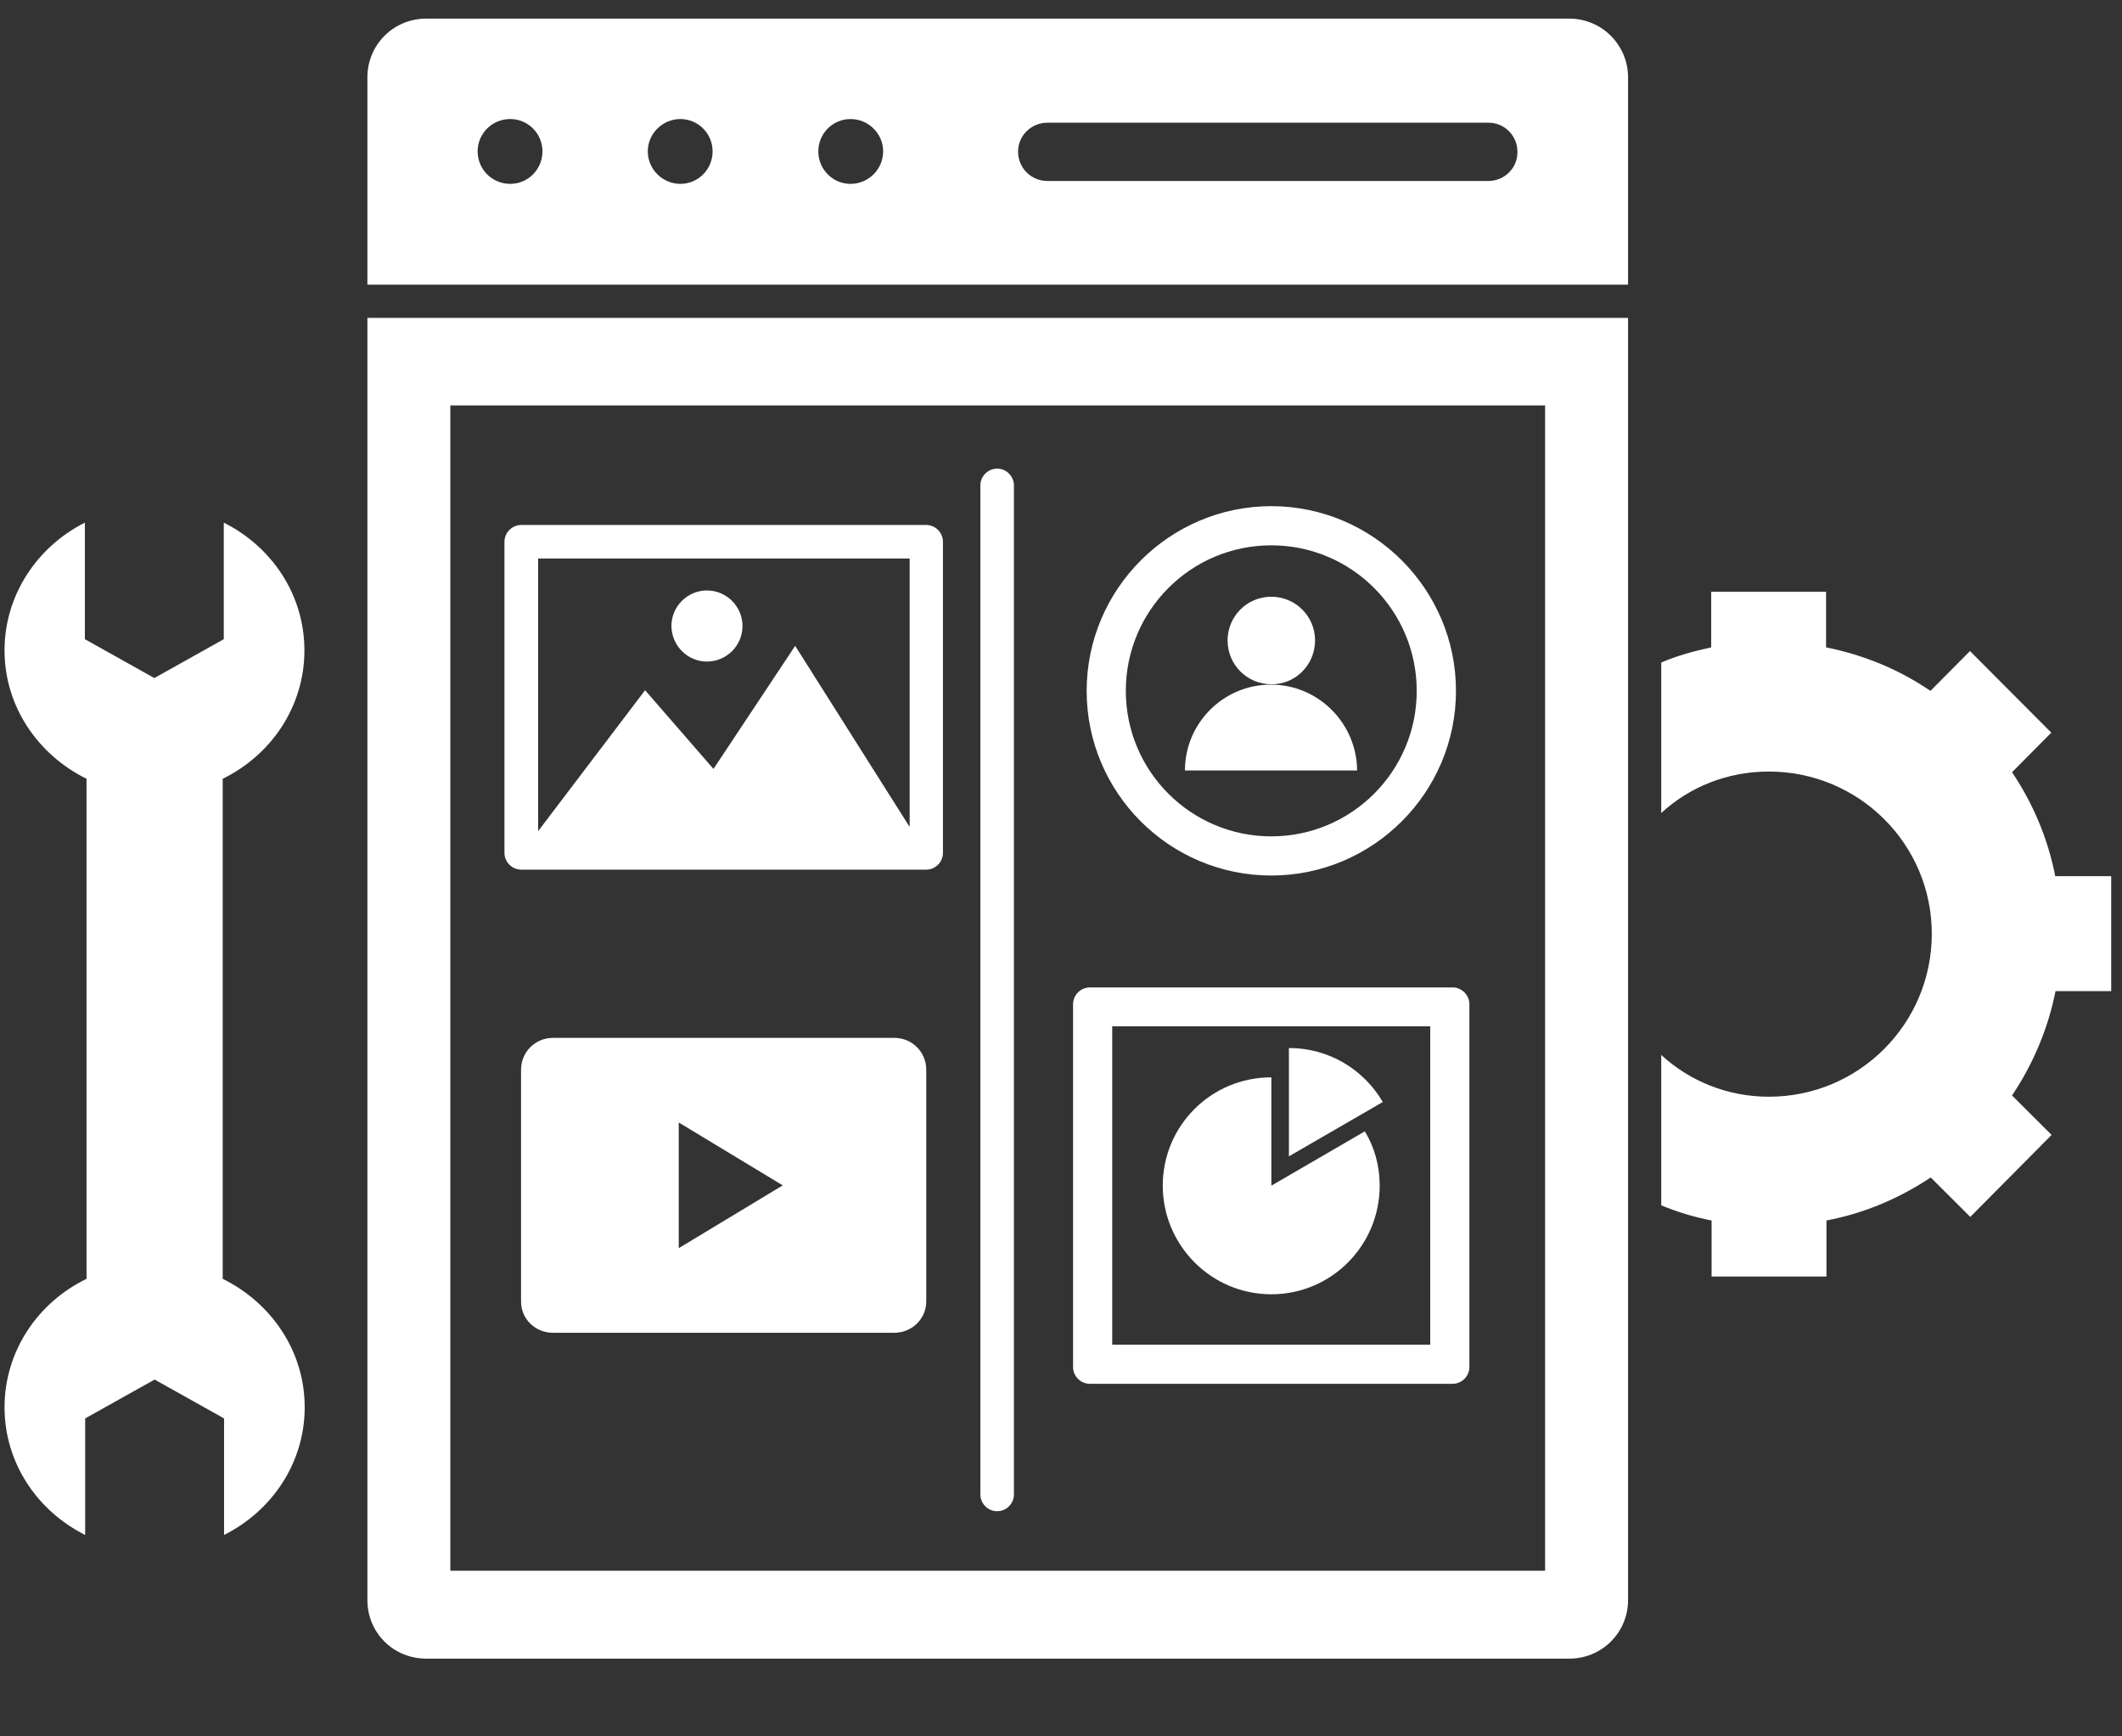 <svg width="22" height="18" viewBox="0 0 22 18" fill="none" xmlns="http://www.w3.org/2000/svg">
<rect x="0" y="0" width="22" height="18" fill="#333333" stroke="none"/>
<path d="M3.809 16.587C3.809 16.925 4.078 17.194 4.419 17.194H16.271C16.606 17.194 16.879 16.925 16.879 16.587V3.295H3.809V16.587ZM4.669 4.203H16.019V16.283H4.669V4.203Z" fill="white"/>
<path d="M16.271 0.193H4.419C4.078 0.193 3.809 0.466 3.809 0.801V2.951H16.879V0.801C16.879 0.466 16.606 0.193 16.271 0.193ZM5.29 1.906C5.102 1.906 4.952 1.756 4.952 1.569C4.952 1.384 5.102 1.234 5.29 1.234C5.474 1.234 5.624 1.384 5.624 1.569C5.624 1.756 5.474 1.906 5.29 1.906ZM7.054 1.906C6.87 1.906 6.716 1.756 6.716 1.569C6.716 1.384 6.87 1.234 7.054 1.234C7.238 1.234 7.388 1.384 7.388 1.569C7.388 1.756 7.238 1.906 7.054 1.906ZM8.818 1.906C8.634 1.906 8.484 1.756 8.484 1.569C8.484 1.384 8.634 1.234 8.818 1.234C9.003 1.234 9.156 1.384 9.156 1.569C9.156 1.756 9.003 1.906 8.818 1.906ZM15.432 1.876H10.859C10.688 1.876 10.555 1.739 10.555 1.572C10.555 1.405 10.692 1.272 10.859 1.272H15.432C15.599 1.272 15.732 1.408 15.732 1.572C15.736 1.739 15.599 1.876 15.432 1.876Z" fill="white"/>
<path d="M13.634 6.639C13.634 6.387 13.43 6.186 13.18 6.186C12.928 6.186 12.727 6.39 12.727 6.639C12.727 6.892 12.931 7.093 13.18 7.093C13.43 7.097 13.634 6.892 13.634 6.639Z" fill="white"/>
<path d="M13.176 7.097C12.684 7.097 12.285 7.496 12.285 7.987H14.07C14.066 7.496 13.667 7.097 13.176 7.097Z" fill="white"/>
<path d="M9.272 10.759H5.733C5.549 10.759 5.402 10.905 5.402 11.09V13.492C5.402 13.673 5.549 13.816 5.733 13.816H9.272C9.456 13.816 9.603 13.67 9.603 13.492V11.09C9.603 10.905 9.456 10.759 9.272 10.759ZM7.037 12.939V11.636L8.115 12.288L7.037 12.939Z" fill="white"/>
<path d="M7.329 6.858C7.531 6.858 7.698 6.694 7.698 6.49C7.698 6.288 7.534 6.121 7.329 6.121C7.128 6.121 6.961 6.285 6.961 6.49C6.964 6.694 7.128 6.858 7.329 6.858Z" fill="white"/>
<path d="M3.156 6.742C3.156 6.165 2.818 5.667 2.32 5.418V6.626L1.6 7.029L0.88 6.626V5.418C0.385 5.667 0.047 6.169 0.047 6.742C0.047 7.322 0.392 7.824 0.897 8.073V13.257C0.392 13.502 0.047 14.007 0.047 14.588C0.047 15.164 0.385 15.662 0.883 15.912V14.704L1.603 14.301L2.323 14.704V15.912C2.821 15.662 3.159 15.164 3.159 14.588C3.159 14.007 2.814 13.506 2.309 13.257V8.073C2.811 7.827 3.156 7.326 3.156 6.742Z" fill="white"/>
<path d="M10.338 4.858C10.243 4.858 10.164 4.937 10.164 5.032V15.492C10.164 15.587 10.243 15.666 10.338 15.666C10.434 15.666 10.512 15.587 10.512 15.492V5.032C10.512 4.937 10.434 4.858 10.338 4.858Z" fill="white"/>
<path d="M13.18 9.076C14.235 9.076 15.095 8.216 15.095 7.162C15.095 6.107 14.235 5.247 13.18 5.247C12.126 5.247 11.266 6.107 11.266 7.162C11.266 8.216 12.122 9.076 13.18 9.076ZM13.18 5.653C14.013 5.653 14.688 6.329 14.688 7.162C14.688 7.994 14.013 8.67 13.18 8.67C12.347 8.67 11.672 7.994 11.672 7.162C11.672 6.329 12.347 5.653 13.18 5.653Z" fill="white"/>
<path d="M9.602 5.442H5.405C5.309 5.442 5.23 5.521 5.23 5.616V8.841C5.23 8.937 5.309 9.015 5.405 9.015H9.602C9.698 9.015 9.776 8.937 9.776 8.841V5.616C9.776 5.521 9.698 5.442 9.602 5.442ZM9.428 8.568L8.244 6.695L7.397 7.971L6.688 7.155L5.579 8.616V5.79H9.431V8.568H9.428Z" fill="white"/>
<path d="M15.06 10.236H11.299C11.204 10.236 11.125 10.315 11.125 10.41V14.171C11.125 14.267 11.204 14.345 11.299 14.345H15.06C15.155 14.345 15.234 14.267 15.234 14.171V10.41C15.234 10.315 15.155 10.236 15.06 10.236ZM14.828 13.939H11.531V10.639H14.828V13.939Z" fill="white"/>
<path d="M13.363 10.864V11.987L14.336 11.424C14.141 11.089 13.78 10.864 13.363 10.864Z" fill="white"/>
<path d="M13.181 13.417C13.802 13.417 14.304 12.912 14.304 12.291C14.304 12.082 14.249 11.891 14.15 11.728L13.181 12.291V11.168C12.556 11.168 12.055 11.67 12.055 12.291C12.055 12.908 12.556 13.417 13.181 13.417Z" fill="white"/>
<path d="M21.308 9.083C21.232 8.691 21.075 8.325 20.86 8.005L21.267 7.595L20.424 6.749L20.014 7.162C19.693 6.943 19.328 6.79 18.932 6.711V6.135H17.741V6.711C17.564 6.749 17.387 6.797 17.223 6.868V8.428C17.516 8.158 17.909 7.998 18.339 7.998C19.27 7.998 20.028 8.749 20.028 9.68C20.028 10.612 19.274 11.369 18.339 11.369C17.909 11.369 17.516 11.206 17.223 10.936V12.495C17.39 12.564 17.567 12.618 17.745 12.652V13.233H18.936V12.652C19.332 12.577 19.693 12.421 20.017 12.206L20.427 12.615L21.27 11.765L20.86 11.356C21.075 11.035 21.232 10.67 21.311 10.274H21.888V9.083H21.308Z" fill="white"/>
</svg>

